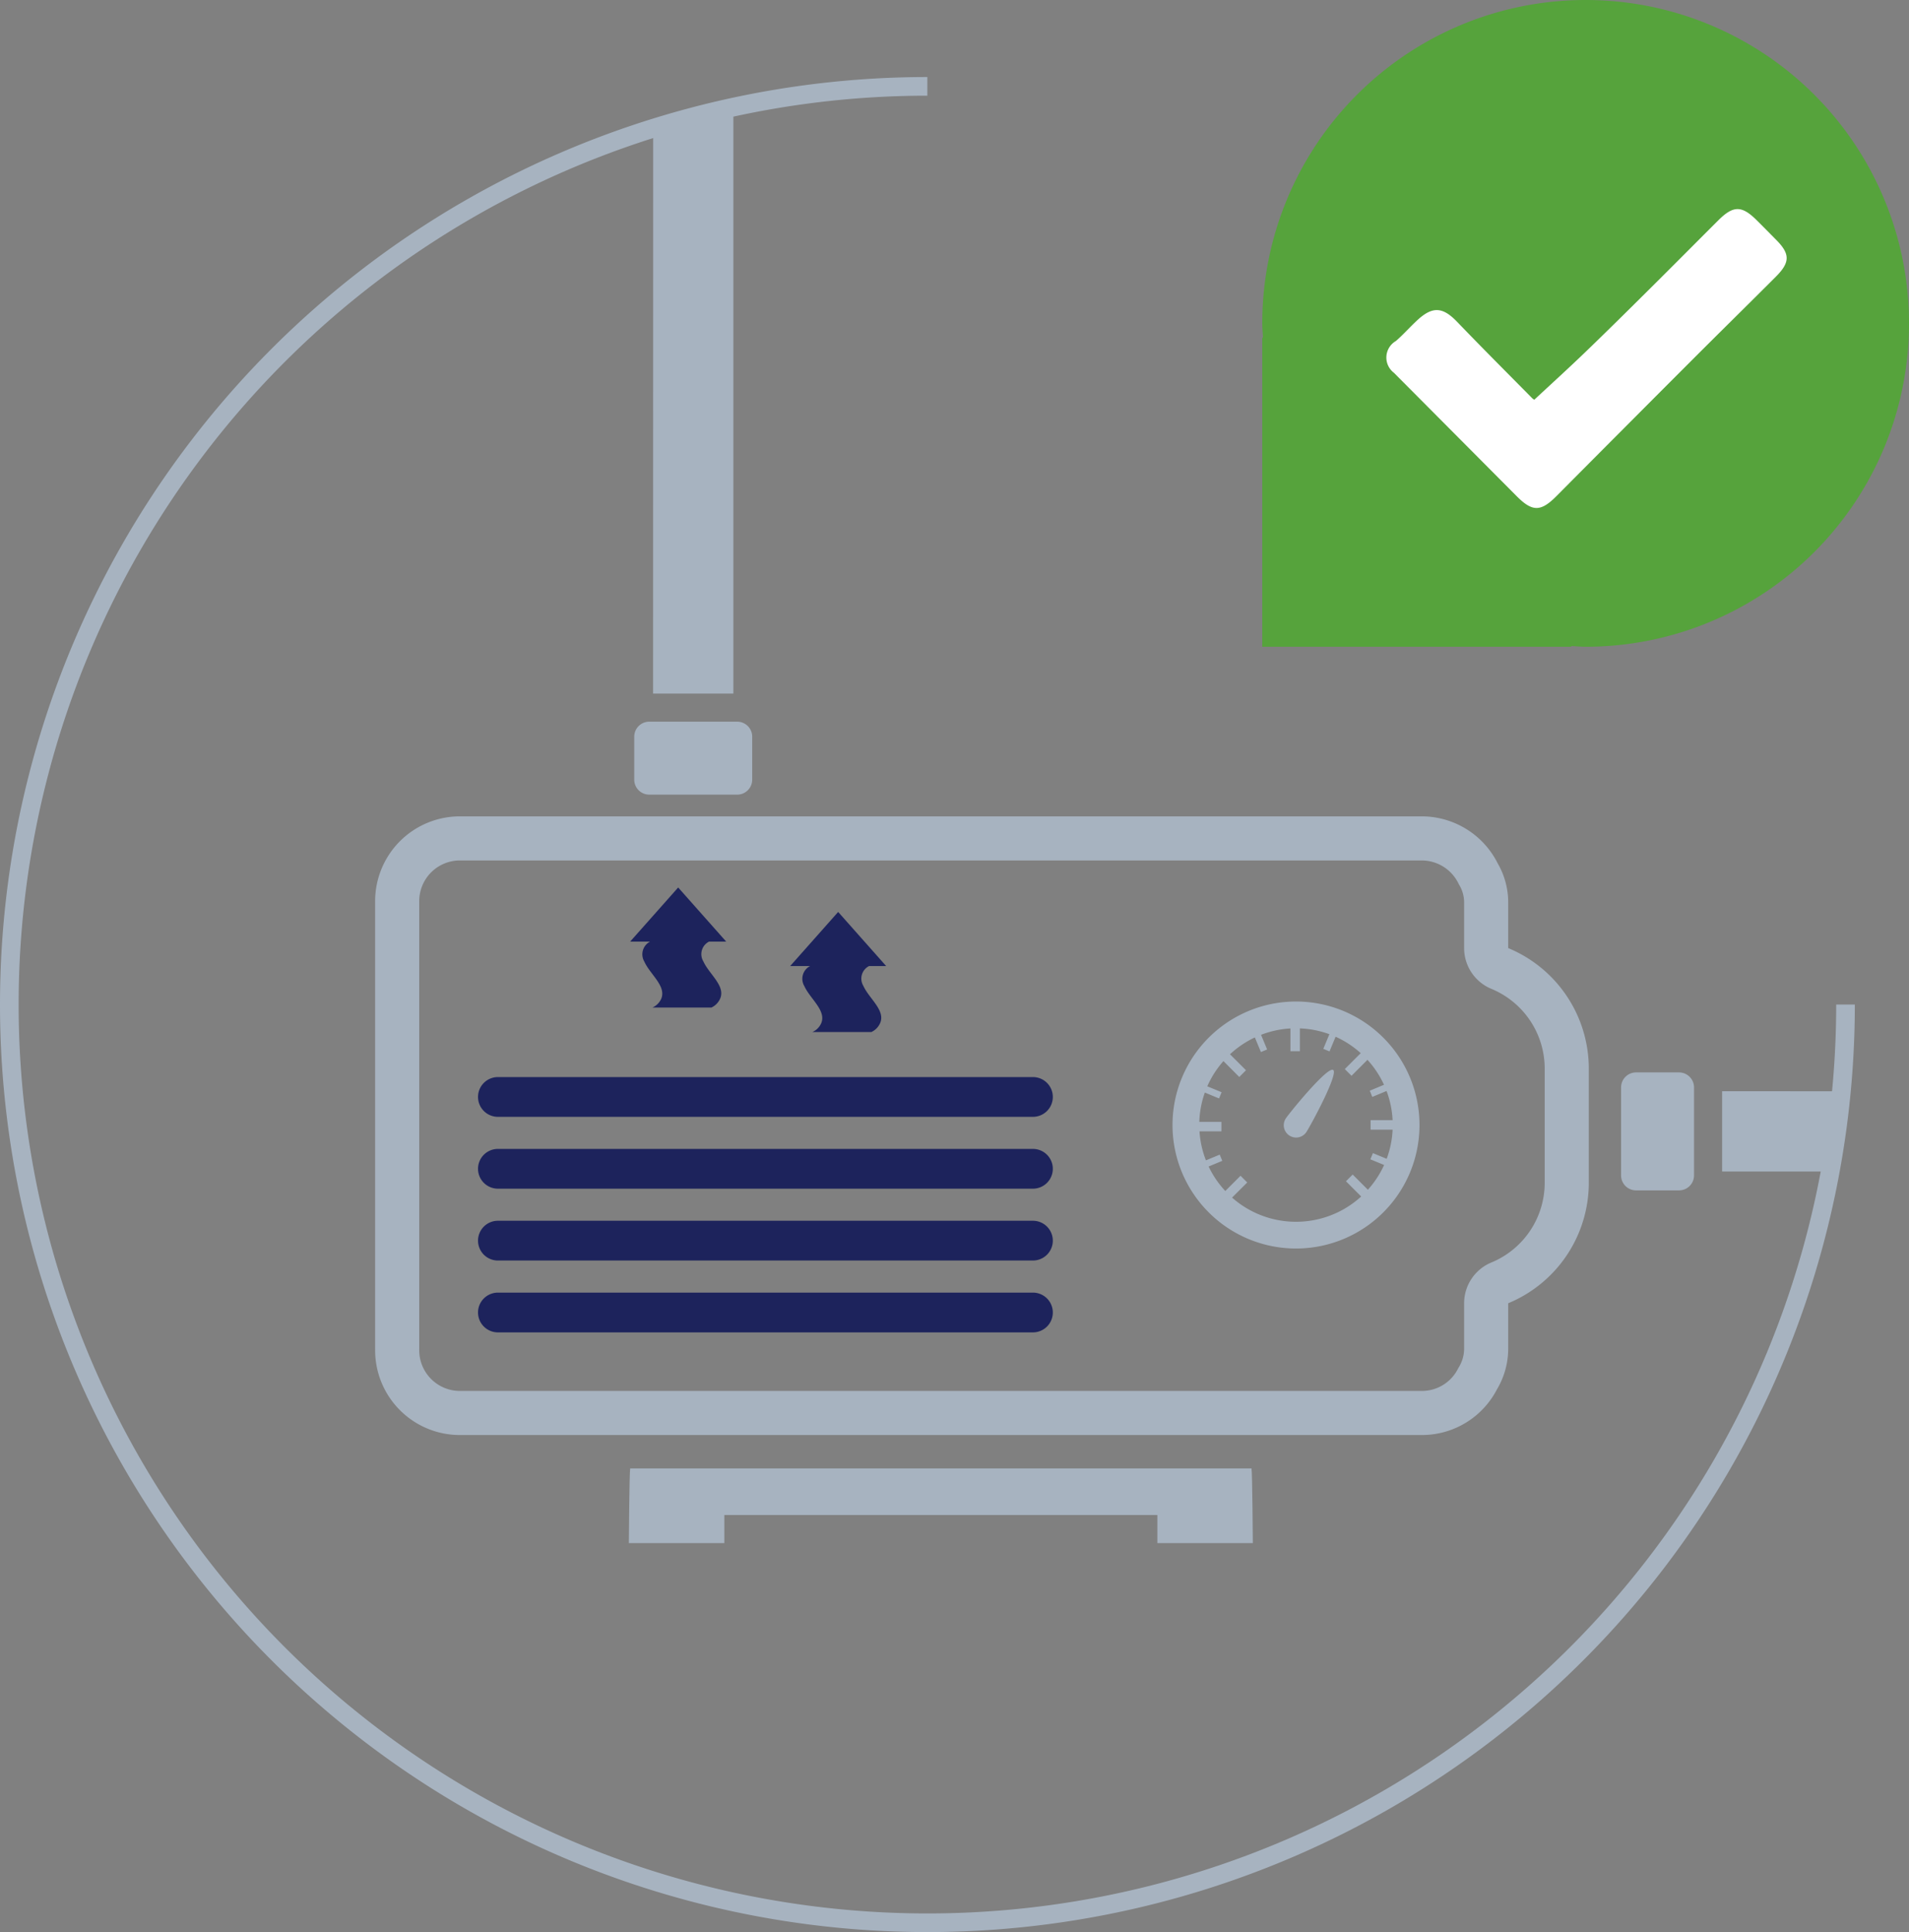 <svg xmlns="http://www.w3.org/2000/svg" xmlns:xlink="http://www.w3.org/1999/xlink" viewBox="1318 816 153.651 155.497"><rect x="1318" y="816" width="153.651" height="155.497" fill="#808080" stroke="none"/><defs><style>.a,.d,.g{fill:none;}.b{clip-path:url(#a);}.c{fill:#1d235c;}.d,.g{stroke:#a7b3c0;}.d{stroke-linecap:round;stroke-linejoin:round;stroke-width:3.549px;}.e{fill:#a7b3c0;}.f{clip-path:url(#b);}.g{stroke-width:1.5px;}.h{fill:#56a33c;}.i{fill:#fff;}</style><clipPath id="a"><path class="a" d="M.75-74.646A73.9,73.9,0,0,0,74.645-.75h0a73.9,73.9,0,0,0,73.9-73.9h0l-73.9-73.895A73.9,73.9,0,0,0,.75-74.646" transform="translate(0 155.497)"/></clipPath><clipPath id="b"><path class="a" d="M0,0H153.651V-155.5H0Z" transform="translate(0 155.497)"/></clipPath></defs><g transform="translate(1318 816)"><g class="b"><path class="c" d="M0,0H.111a1.153,1.153,0,0,0-.46,1.611C.106,2.625,1.432,3.575,1.014,4.589A1.376,1.376,0,0,1,.3,5.308H5.047a1.411,1.411,0,0,0,.715-.743C6.18,3.551,4.854,2.605,4.4,1.591A1.13,1.13,0,0,1,4.859,0H6.238L2.374-4.356-1.49,0H0Z" transform="translate(65.088 77.753)"/><path class="c" d="M0,0H.111a1.153,1.153,0,0,0-.46,1.611C.1,2.625,1.432,3.574,1.014,4.589A1.383,1.383,0,0,1,.3,5.308H5.047a1.413,1.413,0,0,0,.715-.744C6.18,3.55,4.854,2.605,4.4,1.591A1.129,1.129,0,0,1,4.859,0H6.238L2.374-4.356-1.491,0H0Z" transform="translate(52.211 75.784)"/><path class="c" d="M0,0A1.6,1.6,0,0,0-1.6-1.6H-44.664a1.6,1.6,0,0,0-1.6,1.6,1.6,1.6,0,0,0,1.6,1.6H-1.6A1.6,1.6,0,0,0,0,0" transform="translate(84.739 105.635)"/><path class="c" d="M0,0A1.6,1.6,0,0,0-1.6-1.6H-44.664a1.6,1.6,0,0,0-1.6,1.6,1.6,1.6,0,0,0,1.6,1.6H-1.6A1.6,1.6,0,0,0,0,0" transform="translate(84.739 99.852)"/><path class="c" d="M0,0A1.6,1.6,0,0,0-1.6-1.6H-44.664a1.6,1.6,0,0,0-1.6,1.6,1.6,1.6,0,0,0,1.6,1.6H-1.6A1.6,1.6,0,0,0,0,0" transform="translate(84.739 94.069)"/><path class="c" d="M0,0A1.6,1.6,0,0,0-1.6-1.6H-44.664a1.6,1.6,0,0,0-1.6,1.6,1.6,1.6,0,0,0,1.6,1.6H-1.6A1.6,1.6,0,0,0,0,0" transform="translate(84.739 88.287)"/><path class="d" d="M0,0A5.05,5.05,0,0,0,5.044,5.045H82.473A5.027,5.027,0,0,0,86.962,2.29,4.645,4.645,0,0,0,87.65-.1V-3.788a1.774,1.774,0,0,1,1.093-1.638,8.721,8.721,0,0,0,5.393-8.066v-9.175a8.723,8.723,0,0,0-5.394-8.067,1.774,1.774,0,0,1-1.092-1.638v-3.683a4.506,4.506,0,0,0-.634-2.294A5.073,5.073,0,0,0,82.473-41.2H5.044A5.049,5.049,0,0,0,0-36.16V-.143" transform="translate(31.968 108.678)"/><path class="e" d="M0,0C.455.305-1.852,4.543-2.158,5a.993.993,0,0,1-1.378.272.992.992,0,0,1-.271-1.379C-3.5,3.436-.456-.306,0,0" transform="translate(107.304 86.114)"/><path class="e" d="M0,0A9.938,9.938,0,0,1,9.841,10.037,9.939,9.939,0,0,1-.2,19.878,9.94,9.94,0,0,1-10.037,9.841,9.94,9.94,0,0,1,0,0M-7.346,12.782l1.109-.46.206.5-1.1.456a7.8,7.8,0,0,0,1.342,1.971l1.227-1.227.54.541L-5.244,15.78a7.761,7.761,0,0,0,5.07,1.946,7.767,7.767,0,0,0,5.323-2.035L3.924,14.466l.54-.541,1.223,1.223a7.8,7.8,0,0,0,1.307-1.993L5.887,12.7l.206-.5,1.107.459a7.755,7.755,0,0,0,.478-2.344H5.905V9.549H7.678A7.753,7.753,0,0,0,7.191,7.2l-1.15.477-.2-.5L6.984,6.7a7.786,7.786,0,0,0-1.33-2.008L4.37,5.977l-.541-.541L5.112,4.154a7.782,7.782,0,0,0-2.023-1.32L2.6,4.014l-.5-.206L2.59,2.63A7.77,7.77,0,0,0,.217,2.161V4H-.547V2.167a7.72,7.72,0,0,0-2.364.512l.489,1.18-.5.206-.488-1.176a7.811,7.811,0,0,0-2,1.356l1.287,1.286-.541.541L-5.938,4.793a7.792,7.792,0,0,0-1.3,2.03l1.153.477-.206.5-1.144-.474a7.8,7.8,0,0,0-.446,2.359H-6.1v.765H-7.865a7.721,7.721,0,0,0,.519,2.334" transform="translate(104.41 80.607)"/><path class="e" d="M0,0C-.071.339-.108,6.009-.108,6.009H7.578V3.746H42.43V6.009h7.684S50.077.339,50.008,0Z" transform="translate(50.723 118.186)"/><path class="e" d="M0,0H-3.466a1.205,1.205,0,0,1-1.2-1.208V-8.287a1.207,1.207,0,0,1,1.2-1.208H0A1.208,1.208,0,0,1,1.205-8.287v7.079A1.206,1.206,0,0,1,0,0" transform="translate(135.143 95.807)"/><path class="e" d="M0,0H-69.759V-6.462L0-6.451" transform="translate(208.368 94.29)"/><path class="e" d="M0,0V3.466a1.205,1.205,0,0,1-1.208,1.2H-8.287a1.207,1.207,0,0,1-1.208-1.2V0A1.208,1.208,0,0,1-8.287-1.205h7.079A1.206,1.206,0,0,1,0,0" transform="translate(60.543 59.289)"/><path class="e" d="M0,0V69.759H-6.462L-6.451,0" transform="translate(59.027 -13.935)"/></g><g class="f"><path class="g" d="M0,0A73.9,73.9,0,0,1-73.9,73.9,73.9,73.9,0,0,1-147.791,0,73.9,73.9,0,0,1-73.9-73.9" transform="translate(148.541 80.851)"/><path class="h" d="M0,0C0,.4.042.787.06,1.181L0,1.121V26.027H24.905l-.059-.06c.394.018.782.06,1.181.06A26.027,26.027,0,0,0,52.054,0,26.027,26.027,0,0,0,0,0" transform="translate(101.597 26.027)"/><path class="i" d="M0,0C1.38-1.285,2.728-2.507,4.038-3.768,5.8-5.461,7.533-7.177,9.267-8.9c1.854-1.838,3.693-3.693,5.542-5.538,1.2-1.2,1.883-1.2,3.063-.037.534.528,1.059,1.065,1.589,1.6,1.133,1.136,1.139,1.814-.022,2.975-2.3,2.3-4.613,4.573-6.908,6.87Q7.14,2.365,1.765,7.774C.507,9.034-.167,9.021-1.425,7.756Q-6.363,2.793-11.3-2.169a1.539,1.539,0,0,1,.16-2.558c.639-.554,1.193-1.2,1.825-1.766,1.174-1.043,1.98-.941,3.094.215C-4.243-4.22-2.222-2.2-.214-.166A.8.8,0,0,0,0,0" transform="translate(123.493 32.172)"/></g></g></svg>
